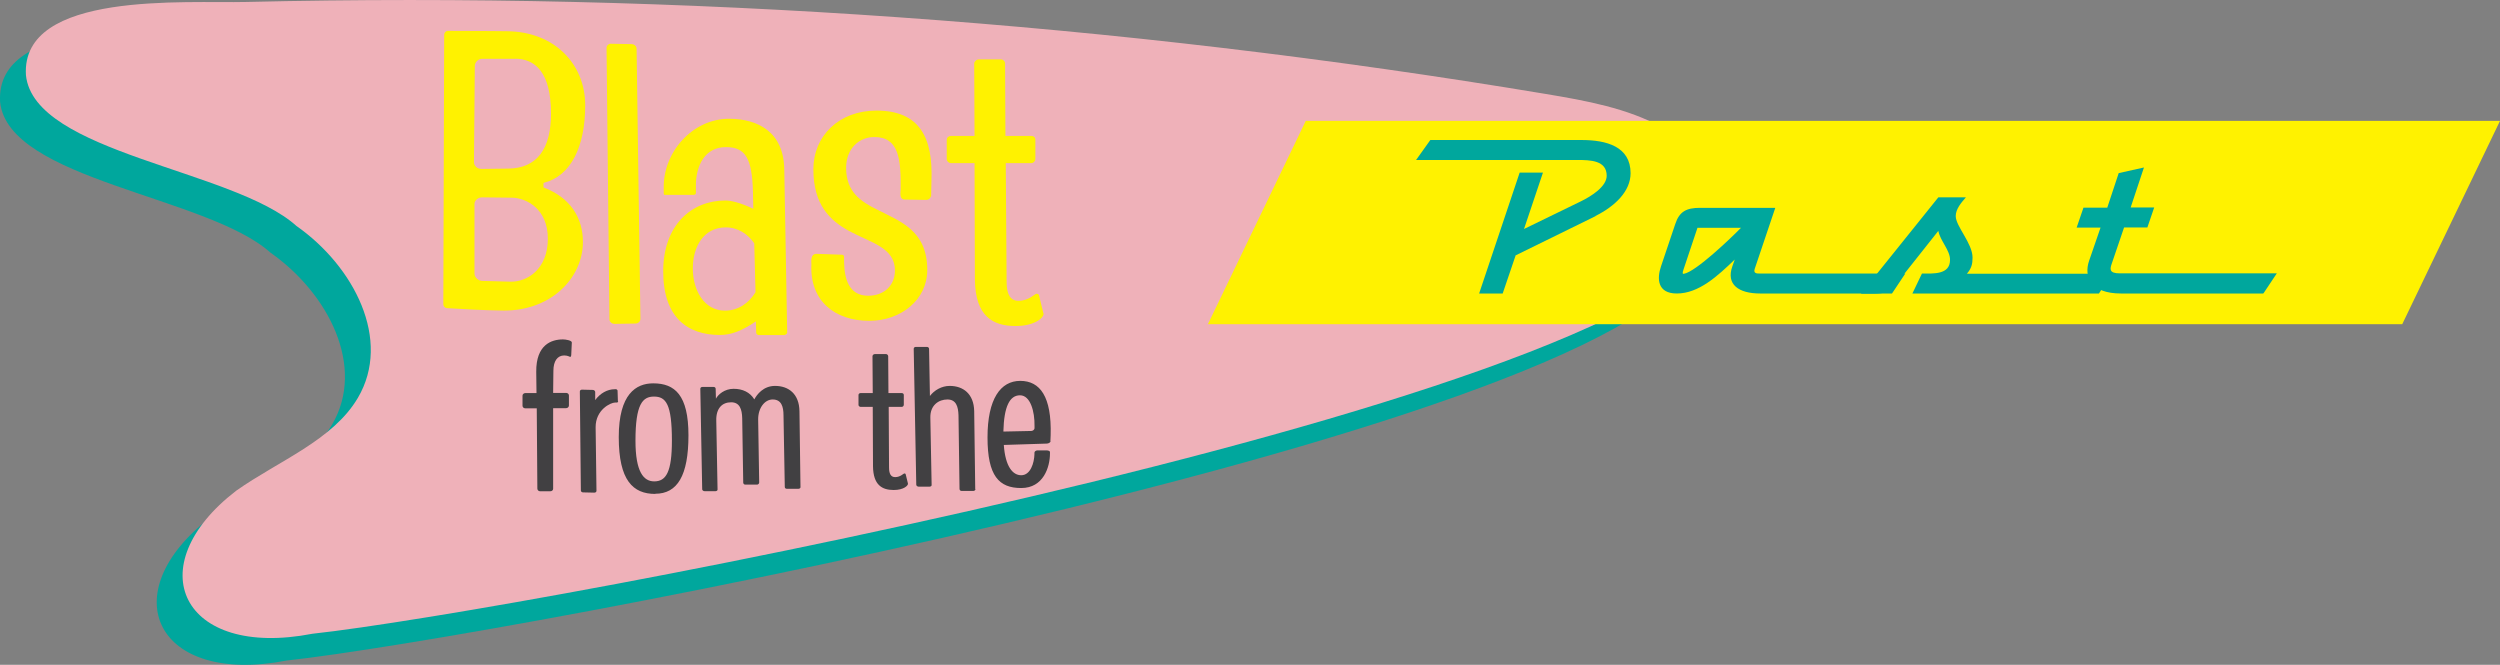<?xml version="1.0" encoding="UTF-8"?>
<svg id="a" xmlns="http://www.w3.org/2000/svg" viewBox="0 0 293.01 77.92">
  <rect x="0" y="0" width="293.01" height="77.92" fill="#808080" stroke="none"/>
  <defs>
    <style>
      .b {
        fill: #00a79d;
      }

      .c {
        fill: #414042;
      }

      .d {
        fill: #efb1b9;
      }

      .e {
        fill: #fff200;
      }
    </style>
  </defs>
  <path class="b" d="M.01,11.95c.95,9.16,24.3,11.02,31.7,17.67,6.76,4.74,11.2,13.36,7.21,20.14-2.93,4.99-9.3,7.39-14.26,10.89-11.57,8.89-6.36,19.74,8.92,16.77,23.71-2.56,164.8-28.62,165.26-48.73.34-4.29-2.89-8.31-7-10.59-4.11-2.28-8.97-3.16-13.72-3.95C127.94,5.78,76.91,2.15,25.86,3.37,18.89,3.53-.58,2.03.01,11.95Z"/>
  <path class="d" d="M3.04,8.81c.95,9.16,24.3,11.02,31.7,17.67,6.76,4.74,11.2,13.36,7.21,20.14-2.93,4.99-9.3,7.39-14.26,10.89-11.57,8.89-6.36,19.74,8.92,16.77,23.71-2.56,164.8-28.62,165.26-48.73.34-4.29-2.89-8.31-7-10.59s-8.97-3.16-13.72-3.95C130.95,2.64,79.92-.98,28.87.23,21.9.41,2.43-1.11,3.04,8.81Z"/>
  <polygon class="e" points="281.55 38 141.57 38 153.04 14.17 293.01 14.17 281.55 38"/>
  <g>
    <path class="b" d="M187.01,25.33l-9.37,4.6-1.52,4.47h-2.76l4.75-14.17h2.73l-2.22,6.61,6.64-3.23c1.3-.63,3.05-1.76,3.05-3.01,0-1.8-1.89-1.85-3.47-1.85h-18.87l1.67-2.34h17.71c2.93,0,5.76.76,5.76,3.89,0,2.12-1.82,3.87-4.13,5.02h.01Z"/>
    <path class="b" d="M221.75,34.4h-15.45c-2.53,0-4.02-1.06-3.26-3.19l.28-.79c-2.03,1.95-4.22,3.98-6.79,3.98-2.28,0-2.35-1.73-1.85-3.19l1.67-4.96c.48-1.46,1.31-1.89,2.9-1.89h8.82l-2.4,7.12c-.21.58.25.58.55.58h17.09l-1.56,2.34h0ZM198.95,26.7l-1.64,4.9c-.15.43-.1.52.04.49,1.39-.21,5.62-4.28,6.7-5.39,0,0-5.11,0-5.11,0Z"/>
    <path class="b" d="M246.01,34.4h-21.87l1.12-2.34c1.31,0,3.29.16,3.29-1.59.03-1.12-1.16-2.25-1.37-3.41l-4.72,5.96c-.98,1.27-1.59,1.4-2.96,1.4h-1.39l9.07-11.29h3.23c-.55.63-1.19,1.37-1.19,2.2,0,1.19,1.97,3.19,1.97,4.86,0,.76-.12,1.25-.66,1.89h17.01l-1.55,2.34h.01Z"/>
    <path class="b" d="M265.24,34.4h-16.65c-3.52,0-4.39-1.94-3.74-3.83l1.34-3.89h-2.8l.8-2.34h2.79l1.34-4.05,2.96-.66-1.56,4.69h2.76l-.8,2.34h-2.73l-1.44,4.23c-.21.61-.36,1.15.94,1.15h18.4l-1.56,2.34h-.03Z"/>
  </g>
  <g>
    <path class="e" d="M63.7,21.48v.49c3.17,1.19,4.62,3.58,4.62,6.39,0,4.28-3.87,8.3-9.82,8.03,0,0-1.64,0-6.05-.27-.3,0-.49-.22-.49-.45l.1-31.6c0-.22.19-.45.45-.45,3.92,0,6.9.04,6.9.04,5.56.04,9.18,3.84,9.18,8.68s-1.68,8.3-4.86,9.09l-.03.03ZM60.37,6.89h-3.87c-.49,0-.85.45-.85.83l-.1,11.29c0,.45.4.79.89.79l3.13-.04c3.43-.04,5.01-2.38,5.01-6.44,0-4.81-1.83-6.44-4.22-6.44h.01ZM60.02,23.17l-3.52-.04c-.49,0-.89.36-.89.79v8.12c0,.4.34.83.85.88l3.28.09c2.04.09,4.47-1.46,4.47-5.03s-2.58-4.77-4.17-4.81h-.01Z"/>
    <path class="e" d="M75.05,37.38c.04.27-.25.54-.55.54l-2.47.04c-.3,0-.6-.22-.6-.54l-.34-31.8c0-.27.25-.54.6-.49l2.32.04c.34,0,.6.27.6.54l.45,31.68h0Z"/>
    <path class="e" d="M92.25,39c0,.13-.15.22-.3.27h-3.02c-.15,0-.3-.13-.3-.27l-.04-1.33c-1.64,1.1-2.87,1.59-4.22,1.59-3.77,0-6.64-2.03-6.64-7.46s3.32-8.3,7.28-8.3c.64,0,1.68.22,3.28.97l-.04-1.94c-.1-3.93-.85-5.29-3.17-5.29-2.49,0-3.52,2.2-3.52,4.5v.88c0,.13-.1.22-.3.22h-3.32c-.1,0-.15-.04-.15-.18v-.58c-.1-4.23,3.37-8.16,7.64-8.16,3.47,0,6.45,1.59,6.49,6l.34,19.05h-.01ZM88.39,28.5c-.74-1.06-1.89-1.85-3.32-1.85-2.62,0-3.87,2.29-3.87,4.81s1.3,4.95,3.77,4.95c1.49,0,2.77-.83,3.58-2.16l-.15-5.74h0Z"/>
    <path class="e" d="M109.07,23.03c0,.22-.25.4-.49.4l-2.53-.04c-.7,0-.49-.88-.49-1.19.04-3.49-.19-6.14-3.07-6.14-1.83,0-3.32,1.37-3.32,3.62,0,2.79,1.68,3.93,3.66,4.9,2.68,1.37,5.85,2.43,5.85,7.06,0,3.53-3.13,5.96-6.79,5.96-4.11,0-6.99-2.38-6.79-6.61,0-.31-.15-1.24.6-1.24l2.68.09c.49,0,.55.04.55.4v.49c.04,1.94.55,3.93,2.83,3.93,1.89,0,3.13-1.24,3.13-2.95,0-2.74-2.87-3.26-5.45-4.68-2.13-1.19-4.11-2.99-4.11-7.19,0-3.93,3.02-6.88,7.39-6.88,5.11,0,6.64,3.22,6.45,8.21l-.04,1.89-.04-.03Z"/>
    <path class="e" d="M122.31,36.71c.1.45-.94,1.5-3.28,1.5-2.68,0-4.71-1.15-4.77-5.42l-.04-13.67h-2.77c-.25,0-.49-.22-.49-.45v-2.29c0-.27.25-.45.49-.45h2.77l-.04-8.48c0-.22.25-.49.55-.49h2.58c.25,0,.49.22.49.49l.04,8.48h3.02c.3,0,.49.18.49.45v2.25c0,.22-.19.49-.49.49h-2.98l.1,13.94c0,1.46.45,2.2,1.39,2.2,1.19,0,1.94-.83,2.09-.83s.3,0,.34.27l.49,2.03h.01Z"/>
  </g>
  <g>
    <path class="c" d="M66.96,41.62c-.03.13-.1.22-.1.22-.07,0-.3-.18-.73-.18-.8,0-1.27.67-1.27,1.8l-.03,2.59h1.52c.18,0,.33.13.33.3v1.18c0,.16-.15.31-.33.31h-1.52v9.44c0,.18-.15.31-.36.3h-1.16c-.18,0-.33-.13-.33-.31l-.07-9.41h-1.34c-.18,0-.33-.13-.33-.3v-1.19c0-.16.15-.3.33-.3h1.31l-.03-2.49c-.03-3.17,1.77-3.8,3.13-3.8.33,0,1.04.12,1.04.36l-.07,1.5v-.03Z"/>
    <path class="c" d="M72.45,47c0,.12-.07.18-.15.18h-.21c-.51,0-2.29.83-2.28,2.9l.1,7.45c0,.13-.12.22-.28.21l-1.3-.03c-.12,0-.25-.09-.25-.22l-.12-11.6c0-.13.1-.22.25-.22l1.27.03c.15,0,.28.12.28.25v.94c.58-.79,1.42-1.27,2.29-1.27h.18s.15.07.15.16l.04,1.24h.01Z"/>
    <path class="c" d="M76.8,57.89c-2.62,0-4.28-1.59-4.28-6.66s2.04-6.3,4.04-6.3c2.53,0,4.13,1.37,4.13,6.09s-1.3,6.85-3.89,6.85h0ZM76.65,46.48c-1.34,0-2.17.89-2.17,5.17,0,3.66.95,4.77,2.2,4.77,1.39,0,2.07-1.1,2.07-4.77,0-4.28-.69-5.17-2.1-5.17Z"/>
    <path class="c" d="M93.82,57.07c.03.12-.1.22-.25.22h-1.31c-.15.01-.28-.06-.28-.21l-.15-8.4c0-1.03-.25-1.86-1.27-1.86-.94,0-1.71,1.01-1.7,2.34l.12,7.39c0,.13-.12.25-.25.25h-1.34c-.15.01-.25-.06-.28-.21l-.12-7.58c-.03-1.03-.28-1.86-1.3-1.86s-1.77.67-1.74,2.13l.15,8.07c.03.12-.1.22-.25.22h-1.27c-.15,0-.28-.12-.28-.22l-.22-11.78c0-.13.1-.22.25-.22h1.3c.15,0,.25.09.25.22l.03,1.16c.25-.49,1.01-1.16,2.07-1.16s1.92.4,2.43,1.24c.3-.57,1.06-1.58,2.43-1.58,1.59,0,2.83.94,2.86,2.96l.12,8.86h.01Z"/>
    <path class="c" d="M106.42,56.67c.04.22-.48.76-1.67.76-1.37,0-2.4-.58-2.43-2.77l-.03-6.97h-1.42c-.12,0-.25-.12-.25-.22v-1.18c0-.13.12-.22.25-.22h1.42l-.03-4.32c0-.12.12-.25.28-.25h1.31c.12,0,.25.12.25.25l.03,4.32h1.55c.15,0,.25.09.25.22v1.15c0,.12-.1.25-.25.25h-1.52l.04,7.11c0,.74.22,1.12.72,1.12.61,0,.98-.43,1.06-.43s.15,0,.18.13l.25,1.03v.03Z"/>
    <path class="c" d="M114.33,57.32c0,.12-.12.22-.25.22h-1.34c-.15.01-.25-.06-.28-.21l-.12-8.65c-.03-1.03-.28-1.86-1.3-1.86s-2.03.67-2,2.13l.15,7.87c.03.12-.1.22-.25.22h-1.27c-.15,0-.28-.12-.28-.22l-.3-15.94c0-.13.1-.22.25-.22h1.3c.12,0,.25.09.25.22l.1,5.53c.51-.67,1.37-1.18,2.32-1.18,1.59,0,2.83.94,2.87,2.96l.12,9.1v.03Z"/>
    <path class="c" d="M123.13,51.72c0,.13-.25.27-.43.27l-5.05.16c.18,2.56,1.06,3.55,2.04,3.55,1.09,0,1.52-1.44,1.55-2.46v-.18c0-.13.15-.27.33-.27h1.13c.18,0,.36.09.36.18v.18c0,1.58-.76,4.05-3.37,4.05s-3.95-1.42-3.95-5.93,1.52-6.63,3.84-6.63,3.69,1.85,3.56,6.36l-.03.72h.01ZM121.25,49.92c.03-1.68-.48-3.59-1.7-3.59s-1.88,1.33-1.95,4.25l3.29-.07c.15-.01.33-.13.36-.3v-.3h0Z"/>
  </g>
</svg>